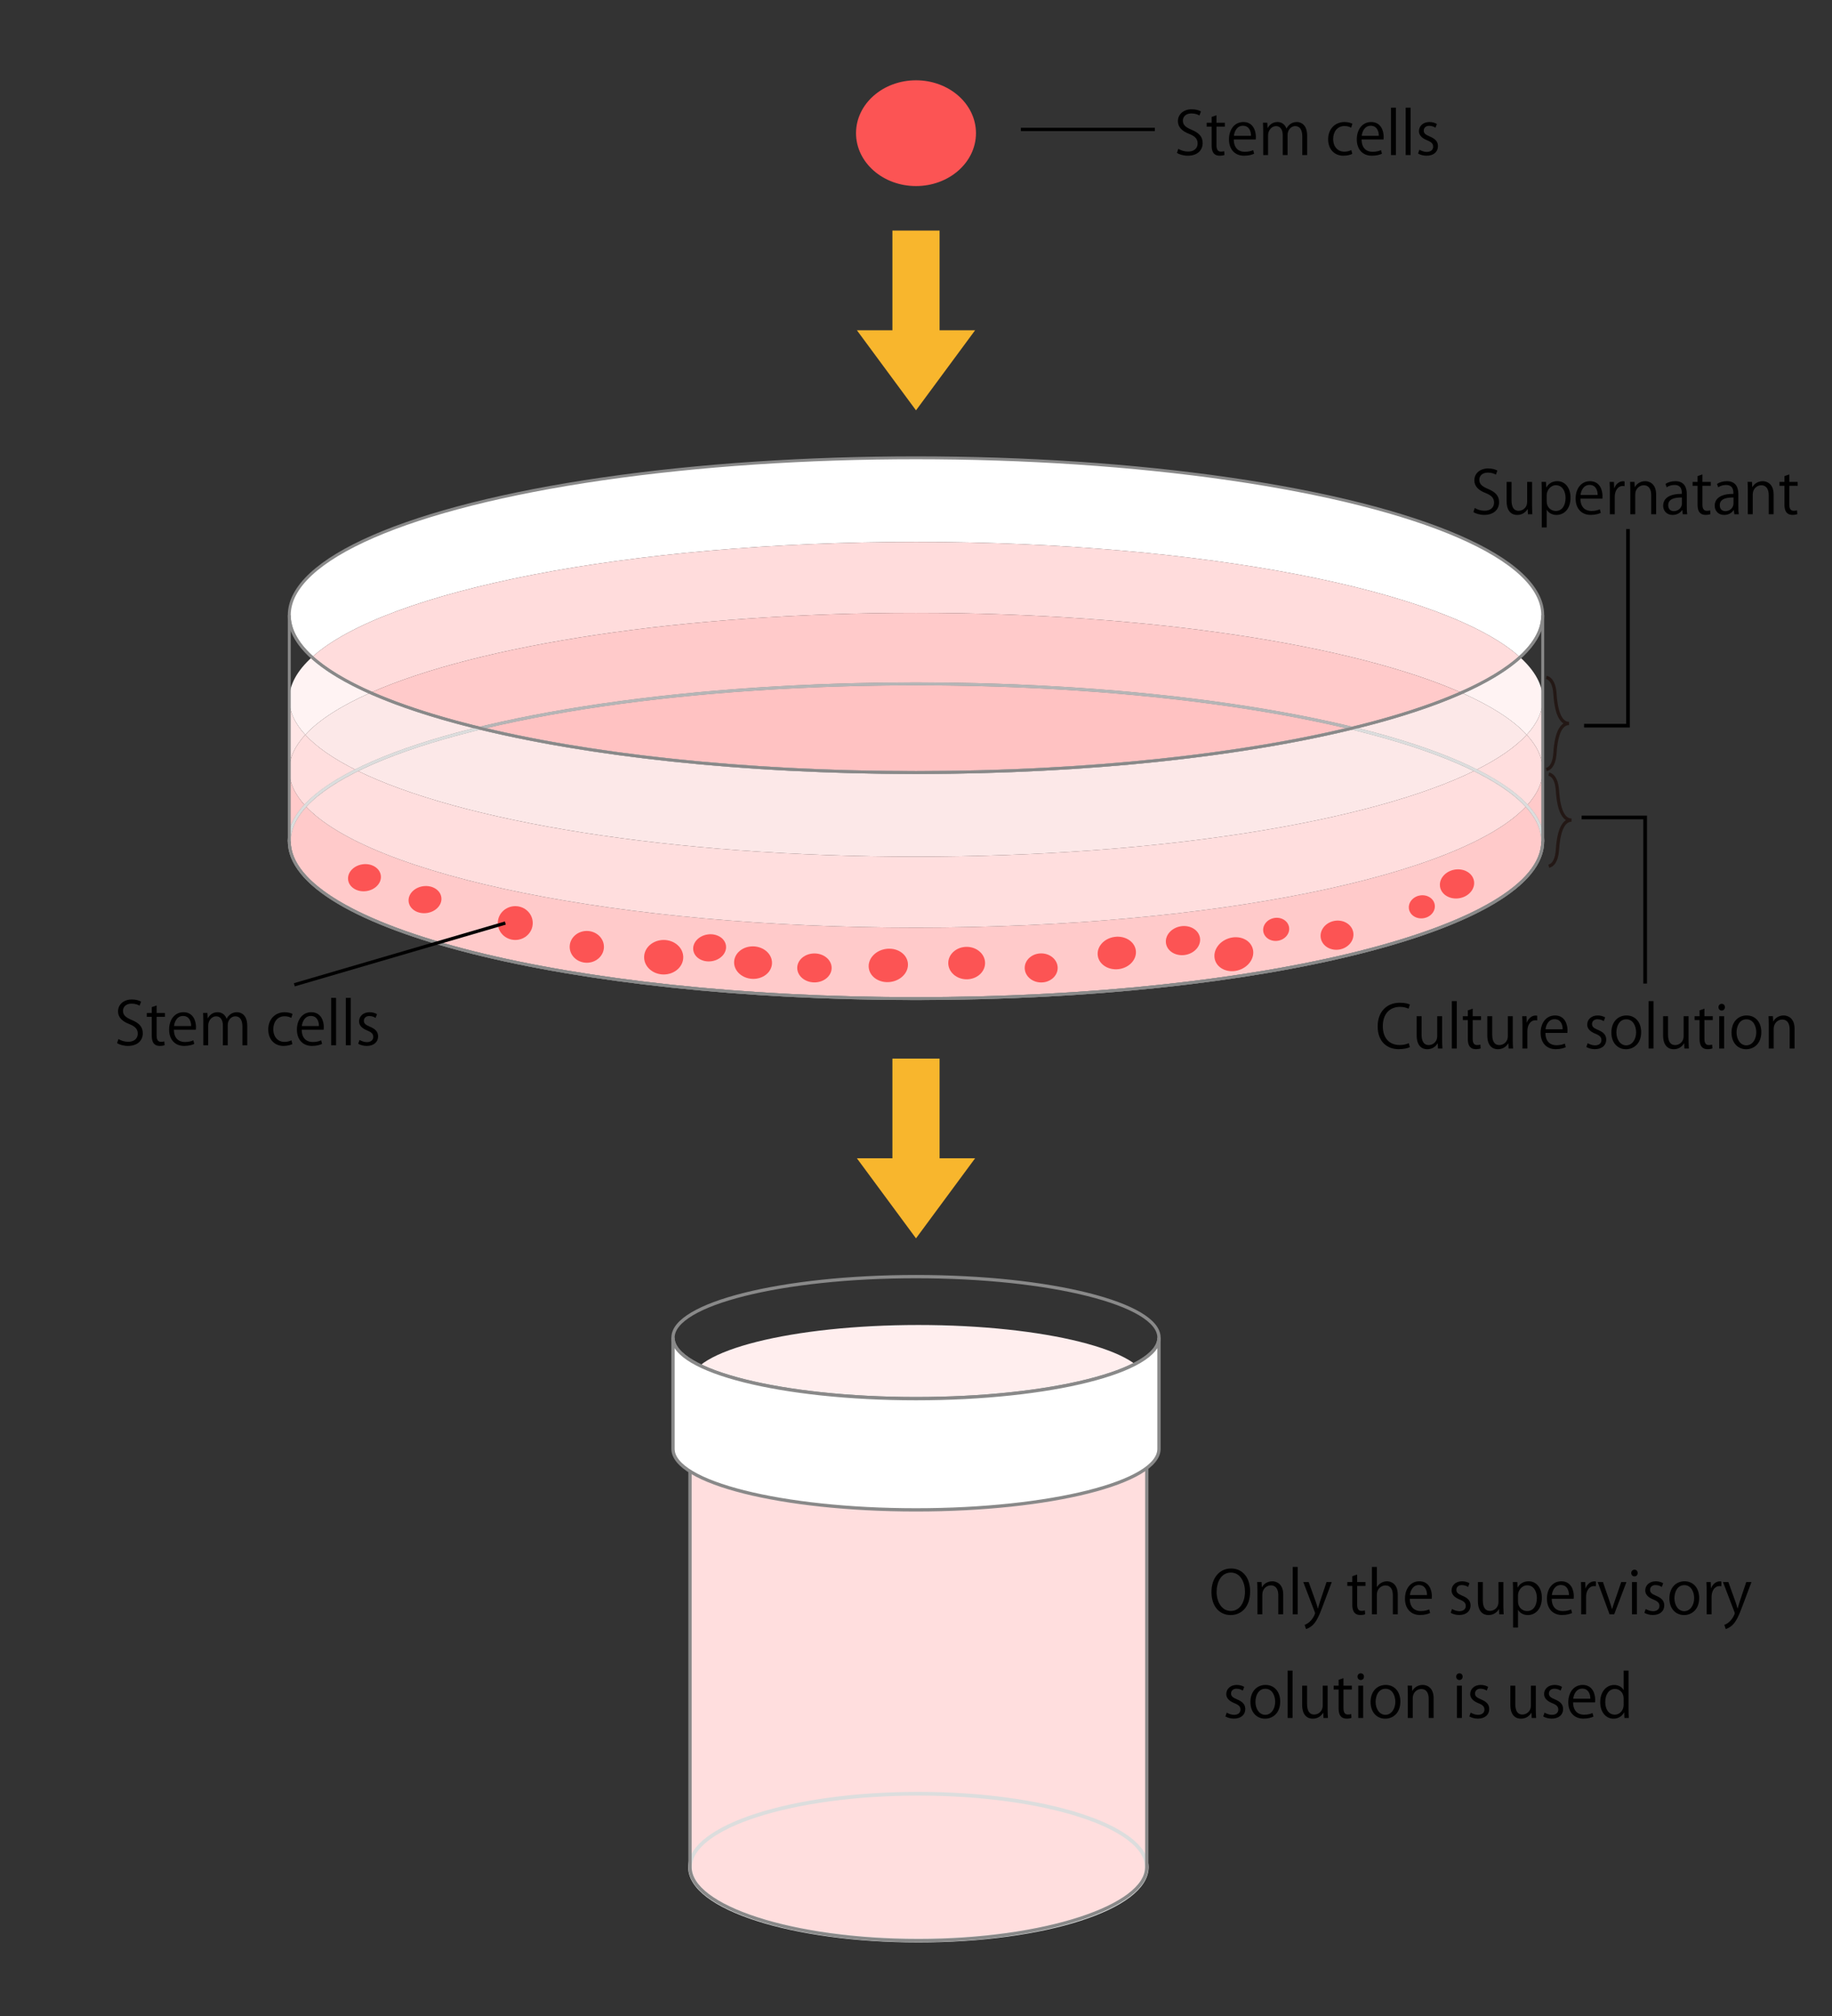 <?xml version="1.0" encoding="utf-8"?>
<!-- Generator: Adobe Illustrator 27.3.1, SVG Export Plug-In . SVG Version: 6.00 Build 0)  -->
<svg version="1.1" id="レイヤー_1" xmlns="http://www.w3.org/2000/svg" xmlns:xlink="http://www.w3.org/1999/xlink" x="0px"
	 y="0px" width="500px" height="550px" viewBox="0 0 500 550" style="enable-background:new 0 0 500 550;" xml:space="preserve">
<rect x="0" y="0" width="500" height="550" fill="#333333" stroke="none"/>
<style type="text/css">
	.st0{fill:#FFEEEE;}
	.st1{fill:#FFDEDE;}
	.st2{fill:none;stroke:#DCDDDD;stroke-width:1.016;stroke-miterlimit:10;}
	.st3{fill:none;stroke:#898989;stroke-width:0.898;stroke-miterlimit:10;}
	.st4{fill:#FFFFFF;stroke:#898989;stroke-width:0.898;stroke-miterlimit:10;}
	.st5{fill:#FFCACA;}
	.st6{fill:#FFF3F3;}
	.st7{fill:#FCE8E8;}
	.st8{fill:#FFE6E6;}
	.st9{fill:#FFFFFF;}
	.st10{fill:#FFDCDC;}
	.st11{fill:#FFC2C2;}
	.st12{fill:#FC5454;}
	.st13{fill:none;stroke:#898989;stroke-width:0.791;stroke-miterlimit:10;}
	.st14{fill:none;stroke:#B5B5B6;stroke-width:0.791;stroke-miterlimit:10;}
	.st15{fill:none;stroke:#DCDDDD;stroke-width:0.791;stroke-miterlimit:10;}
	.st16{fill:none;stroke:#231815;stroke-width:0.898;stroke-miterlimit:10;}
	.st17{fill:none;stroke:#000000;stroke-width:0.898;stroke-miterlimit:10;}
	.st18{fill:#F39DA8;}
	.st19{fill:#F1EAE4;}
	.st20{fill:#EDD9B8;}
	.st21{fill:none;stroke:#B5B5B6;stroke-width:3.732;stroke-miterlimit:10;}
	.st22{fill:none;}
	.st23{fill:#ACB5BC;}
	.st24{clip-path:url(#SVGID_00000067940428593678710230000014192524348665398947_);}
	.st25{fill:#E2D8D6;}
	.st26{fill:#F0857D;}
	.st27{fill:#F8B62D;}
	.st28{fill:#FFFFFF;stroke:#231815;stroke-miterlimit:10;}
	.st29{fill:none;stroke:#000000;stroke-miterlimit:10;}
	.st30{clip-path:url(#SVGID_00000097487899066581246980000010441830385226018474_);}
	.st31{clip-path:url(#SVGID_00000110459130413882557640000013064765443270583440_);}
</style>
<g>
	<ellipse class="st0" cx="250.652" cy="377.128" rx="62.335" ry="15.646"/>
	<ellipse class="st1" cx="250.652" cy="509.394" rx="62.335" ry="15.646"/>
	<path class="st1" d="M188.317,509.394c0,8.641,27.908,15.646,62.335,15.646c34.427,0,62.335-7.005,62.335-15.646"/>
	<path class="st1" d="M312.987,509.394c0,8.641-27.908,15.646-62.335,15.646s-62.335-7.005-62.335-15.646V377.128
		c0,8.641,27.908,15.646,62.335,15.646s62.335-7.005,62.335-15.646V509.394z"/>
	<path class="st1" d="M188.317,509.394c0,11.065,27.908,20.034,62.335,20.034c34.427,0,62.335-8.97,62.335-20.034"/>
	<g>
		<ellipse class="st2" cx="250.652" cy="509.394" rx="62.335" ry="20.034"/>
		<path class="st3" d="M312.987,509.394c0,10.709-27.908,20.033-62.335,20.033s-62.335-9.174-62.335-20.033V377.128
			c0,8.641,27.908,15.646,62.335,15.646s62.335-7.005,62.335-15.646V509.394z"/>
	</g>
	<g>
		<ellipse class="st3" cx="250" cy="364.928" rx="66.319" ry="16.646"/>
		<path class="st4" d="M316.319,395.271c0,9.193-29.692,16.646-66.319,16.646s-66.319-7.453-66.319-16.646v-30.343
			c0,9.193,29.692,16.646,66.319,16.646s66.319-7.453,66.319-16.646V395.271z"/>
	</g>
</g>
<g>
	<g>
		<path class="st5" d="M421.051,229.502v-19.363c0,3.329-1.51,6.57-4.367,9.681C419.54,222.932,421.051,226.173,421.051,229.502z"/>
		<path class="st5" d="M78.949,210.139v19.363c0-3.329,1.51-6.57,4.368-9.681C80.46,216.709,78.949,213.468,78.949,210.139z"/>
		<path class="st5" d="M250,253.072c-81.205,0-149.192-14.203-166.683-33.252c-2.857,3.111-4.368,6.352-4.368,9.681
			c0,23.711,76.582,42.933,171.051,42.933s171.051-19.222,171.051-42.933c0-3.329-1.51-6.57-4.367-9.681
			C399.192,238.869,331.205,253.072,250,253.072z"/>
		<path class="st6" d="M101.13,188.985c-6.823-3.018-12.228-6.264-15.995-9.681c-4.026,3.652-6.186,7.499-6.186,11.473
			c0,3.329,1.51,6.57,4.368,9.681C87.061,196.381,93.125,192.526,101.13,188.985z"/>
		<path class="st6" d="M414.864,179.304c-3.767,3.417-9.172,6.663-15.995,9.681c8.005,3.542,14.07,7.396,17.814,11.473
			c2.857-3.111,4.367-6.352,4.367-9.681C421.051,186.803,418.89,182.956,414.864,179.304z"/>
		<path class="st7" d="M402.699,210.139c6.126-3.038,10.862-6.282,13.984-9.681c-3.744-4.077-9.808-7.931-17.814-11.473
			c-8.091,3.579-18.172,6.838-29.866,9.681C382.62,201.978,394.052,205.851,402.699,210.139z"/>
		<path class="st7" d="M101.13,188.985c-8.005,3.542-14.07,7.396-17.814,11.473c3.121,3.4,7.858,6.644,13.984,9.681
			c8.648-4.288,20.079-8.161,33.696-11.473C119.303,195.823,109.222,192.564,101.13,188.985z"/>
		<path class="st7" d="M250,210.764c-46.255,0-88.215-4.61-119.004-12.098c-13.617,3.311-25.048,7.185-33.696,11.473
			c28.201,13.983,85.987,23.57,152.699,23.57s124.498-9.587,152.699-23.57c-8.648-4.288-20.079-8.161-33.696-11.473
			C338.215,206.154,296.255,210.764,250,210.764z"/>
		<path class="st8" d="M78.949,190.776v19.363c0-3.329,1.51-6.57,4.368-9.681C80.46,197.346,78.949,194.106,78.949,190.776z"/>
		<path class="st8" d="M421.051,210.139v-19.363c0,3.329-1.51,6.57-4.367,9.681C419.54,203.569,421.051,206.81,421.051,210.139z"/>
		<path class="st1" d="M402.699,210.139c6.126,3.038,10.862,6.282,13.984,9.681c2.857-3.111,4.367-6.352,4.367-9.681
			s-1.51-6.57-4.367-9.681C413.562,203.857,408.826,207.102,402.699,210.139z"/>
		<path class="st1" d="M97.301,210.139c-6.126-3.038-10.862-6.282-13.984-9.681c-2.857,3.111-4.368,6.352-4.368,9.681
			s1.51,6.57,4.368,9.681C86.438,216.421,91.174,213.177,97.301,210.139z"/>
		<path class="st1" d="M97.301,210.139c-6.126,3.038-10.862,6.282-13.984,9.681c17.491,19.049,85.479,33.252,166.683,33.252
			s149.192-14.203,166.683-33.252c-3.121-3.4-7.858-6.644-13.984-9.681c-28.201,13.983-85.987,23.57-152.699,23.57
			S125.502,224.123,97.301,210.139z"/>
		<path class="st9" d="M414.864,179.304c4.026-3.652,6.186-7.499,6.186-11.473c0-23.711-76.582-42.933-171.051-42.933
			S78.949,144.119,78.949,167.831c0,3.974,2.161,7.821,6.186,11.473c19.995-18.14,86.228-31.46,164.864-31.46
			S394.869,161.163,414.864,179.304z"/>
		<path class="st10" d="M250,167.206c63.823,0,119.475,8.775,148.87,21.779c6.823-3.018,12.228-6.264,15.995-9.681
			c-19.995-18.14-86.228-31.46-164.864-31.46s-144.869,13.32-164.864,31.46c3.767,3.417,9.172,6.663,15.995,9.681
			C130.525,175.981,186.177,167.206,250,167.206z"/>
		<path class="st5" d="M101.13,188.985c8.091,3.579,18.172,6.838,29.866,9.681c30.789-7.487,72.748-12.098,119.004-12.098
			s88.215,4.61,119.004,12.098c11.694-2.844,21.775-6.102,29.866-9.681c-29.395-13.004-85.046-21.779-148.87-21.779
			S130.525,175.981,101.13,188.985z"/>
		<path class="st11" d="M369.004,198.666c-30.789-7.487-72.748-12.098-119.004-12.098s-88.215,4.61-119.004,12.098
			c30.789,7.487,72.748,12.098,119.004,12.098S338.215,206.154,369.004,198.666z"/>
	</g>
	<g>
		<ellipse class="st12" cx="140.632" cy="251.825" rx="4.769" ry="4.613"/>
		<ellipse class="st12" cx="181.137" cy="261.146" rx="5.341" ry="4.708"/>
		<ellipse class="st12" cx="160.153" cy="258.316" rx="4.674" ry="4.338"/>
		<ellipse class="st12" cx="222.279" cy="264.066" rx="4.696" ry="3.949"/>
		
			<ellipse transform="matrix(0.99 -0.138 0.138 0.99 -33.88 29.257)" class="st12" cx="193.796" cy="258.661" rx="4.505" ry="3.692"/>
		
			<ellipse transform="matrix(0.99 -0.138 0.138 0.99 -32.808 18.393)" class="st12" cx="116.082" cy="245.512" rx="4.505" ry="3.692"/>
		
			<ellipse transform="matrix(0.99 -0.138 0.138 0.99 -32.141 16.052)" class="st12" cx="99.555" cy="239.534" rx="4.505" ry="3.692"/>
		
			<ellipse transform="matrix(0.044 -0.999 0.999 0.044 -65.999 456.483)" class="st12" cx="205.629" cy="262.743" rx="4.433" ry="5.174"/>
		<ellipse class="st12" cx="284.169" cy="264.066" rx="4.498" ry="3.964"/>
		
			<ellipse transform="matrix(0.99 -0.138 0.138 0.99 -33.005 44.631)" class="st12" cx="304.969" cy="260.049" rx="5.244" ry="4.433"/>
		<ellipse class="st12" cx="263.829" cy="262.743" rx="5.023" ry="4.427"/>
		
			<ellipse transform="matrix(0.99 -0.138 0.138 0.99 -34.073 36.044)" class="st12" cx="242.587" cy="263.45" rx="5.379" ry="4.547"/>
		
			<ellipse transform="matrix(0.985 -0.175 0.175 0.985 -39.932 60.507)" class="st12" cx="322.763" cy="256.439" rx="4.696" ry="3.949"/>
		
			<ellipse transform="matrix(0.985 -0.175 0.175 0.985 -36.066 73.364)" class="st12" cx="397.519" cy="240.966" rx="4.696" ry="3.949"/>
		
			<ellipse transform="matrix(0.985 -0.175 0.175 0.985 -39.022 67.845)" class="st12" cx="364.784" cy="254.951" rx="4.498" ry="3.964"/>
		
			<ellipse transform="matrix(0.985 -0.175 0.175 0.985 -39 64.913)" class="st12" cx="348.186" cy="253.365" rx="3.564" ry="3.141"/>
		
			<ellipse transform="matrix(0.985 -0.175 0.175 0.985 -37.308 71.779)" class="st12" cx="387.922" cy="247.212" rx="3.564" ry="3.141"/>
		
			<ellipse transform="matrix(0.951 -0.309 0.309 0.951 -63.971 117.039)" class="st12" cx="336.847" cy="260.116" rx="5.379" ry="4.547"/>
	</g>
	<g>
		<ellipse class="st13" cx="250" cy="167.831" rx="171.051" ry="42.933"/>
		<ellipse class="st13" cx="250" cy="229.502" rx="171.051" ry="42.933"/>
		<g>
			<path class="st13" d="M78.949,229.502c0,23.711,76.582,42.933,171.051,42.933s171.051-19.222,171.051-42.933"/>
			<path class="st14" d="M369.004,198.666c-30.789-7.487-72.748-12.098-119.004-12.098s-88.215,4.61-119.004,12.098
				c30.789,7.487,72.748,12.098,119.004,12.098S338.215,206.154,369.004,198.666z"/>
			<path class="st15" d="M78.949,229.502c0-12.101,19.955-23.031,52.047-30.836"/>
			<path class="st15" d="M369.004,198.666c32.092,7.804,52.047,18.734,52.047,30.836"/>
		</g>
		<path class="st13" d="M421.051,229.502c0,23.711-76.582,42.933-171.051,42.933S78.949,253.213,78.949,229.502v-61.671
			c0,23.711,76.582,42.933,171.051,42.933s171.051-19.222,171.051-42.933V229.502z"/>
	</g>
</g>
<path class="st16" d="M422.024,209.939c1.515-0.366,2.217-2.207,2.365-4.488c0.395-6.089,2.004-8.079,3.843-8.079
	c-1.848-0.01-3.449-1.989-3.843-8.079c-0.148-2.281-0.85-4.122-2.365-4.488"/>
<path class="st16" d="M422.699,236.316c1.515-0.366,2.217-2.207,2.365-4.488c0.395-6.089,2.004-8.079,3.843-8.079
	c-1.848-0.01-3.449-1.989-3.843-8.079c-0.148-2.281-0.85-4.122-2.365-4.488"/>
<g>
	<path d="M408.266,129.498c-0.355-0.226-1.131-0.565-2.165-0.565c-1.713,0-2.359,1.05-2.359,1.939c0,1.212,0.743,1.826,2.392,2.521
		c1.988,0.84,3.006,1.858,3.006,3.62c0,1.955-1.422,3.458-4.072,3.458c-1.115,0-2.327-0.339-2.94-0.775l0.371-1.115
		c0.663,0.437,1.648,0.759,2.65,0.759c1.648,0,2.617-0.889,2.617-2.213c0-1.212-0.662-1.956-2.262-2.602
		c-1.858-0.695-3.119-1.778-3.119-3.475c0-1.875,1.52-3.248,3.766-3.248c1.163,0,2.052,0.291,2.521,0.582L408.266,129.498z"/>
	<path d="M418.138,137.949c0,0.905,0.049,1.665,0.081,2.343h-1.212l-0.064-1.39h-0.049c-0.403,0.695-1.309,1.583-2.812,1.583
		c-1.325,0-2.893-0.759-2.893-3.797v-5.203h1.342v4.961c0,1.713,0.501,2.909,1.971,2.909c1.051,0,2.295-0.84,2.295-2.392v-5.478
		h1.341V137.949z"/>
	<path d="M422.047,132.973c0.613-1.083,1.632-1.697,3.005-1.697c2.085,0,3.588,1.793,3.588,4.492c0,3.232-1.891,4.718-3.83,4.718
		c-1.163,0-2.133-0.533-2.65-1.406h-0.032v4.815h-1.341v-9.583c0-1.147-0.032-2.036-0.064-2.844h1.212l0.08,1.503H422.047z
		 M422.127,136.786c0,1.713,1.276,2.618,2.473,2.618c1.729,0,2.683-1.487,2.683-3.587c0-1.826-0.921-3.442-2.634-3.442
		c-1.503,0-2.521,1.455-2.521,2.731V136.786z"/>
	<path d="M436.895,139.921c-0.501,0.242-1.422,0.549-2.764,0.549c-2.569,0-4.104-1.81-4.104-4.444c0-2.763,1.551-4.75,3.926-4.75
		c2.715,0,3.41,2.488,3.41,4.023c0,0.307-0.017,0.533-0.032,0.743h-5.995c0.016,2.44,1.405,3.361,2.989,3.361
		c1.099,0,1.762-0.226,2.311-0.453L436.895,139.921z M436.038,135.041c0.017-1.196-0.484-2.747-2.214-2.747
		c-1.616,0-2.327,1.535-2.456,2.747H436.038z"/>
	<path d="M443.389,132.617c-0.146-0.016-0.291-0.032-0.484-0.032c-1.455,0-2.198,1.438-2.198,2.925v4.783h-1.341v-6.173
		c0-0.937-0.017-1.793-0.064-2.634h1.18l0.064,1.697h0.048c0.389-1.099,1.31-1.891,2.392-1.891c0.146,0,0.259,0.032,0.404,0.048
		V132.617z"/>
	<path d="M452,140.292h-1.341v-5.203c0-1.438-0.518-2.699-2.053-2.699c-1.146,0-2.311,0.97-2.311,2.505v5.397h-1.341v-6.544
		c0-0.905-0.032-1.567-0.064-2.278h1.195l0.081,1.438h0.032c0.437-0.856,1.454-1.632,2.828-1.632c1.099,0,2.973,0.663,2.973,3.652
		V140.292z"/>
	<path d="M460.369,138.192c0,0.727,0.017,1.486,0.129,2.101h-1.228l-0.129-1.131h-0.049c-0.452,0.695-1.357,1.325-2.602,1.325
		c-1.681,0-2.569-1.228-2.569-2.504c0-2.117,1.842-3.264,5.106-3.248c0-0.744,0-2.424-2.004-2.424c-0.76,0-1.552,0.21-2.149,0.63
		l-0.323-0.921c0.711-0.469,1.697-0.743,2.683-0.743c2.488,0,3.135,1.761,3.135,3.506V138.192z M459.044,135.719
		c-1.664,0-3.749,0.243-3.749,2.101c0,1.131,0.711,1.632,1.52,1.632c1.309,0,2.229-1.002,2.229-2.068V135.719z"/>
	<path d="M463.309,129.886l1.325-0.453v2.052h2.278v1.05h-2.278v5.09c0,1.115,0.339,1.729,1.195,1.729
		c0.404,0,0.679-0.049,0.905-0.129l0.081,1.034c-0.291,0.129-0.744,0.21-1.31,0.21c-2.133,0-2.197-1.939-2.197-2.876v-5.058h-1.357
		v-1.05h1.357V129.886z"/>
	<path d="M474.44,138.192c0,0.727,0.017,1.486,0.129,2.101h-1.228l-0.129-1.131h-0.049c-0.452,0.695-1.357,1.325-2.602,1.325
		c-1.681,0-2.569-1.228-2.569-2.504c0-2.117,1.842-3.264,5.106-3.248c0-0.744,0-2.424-2.004-2.424c-0.76,0-1.552,0.21-2.149,0.63
		l-0.323-0.921c0.711-0.469,1.697-0.743,2.683-0.743c2.488,0,3.135,1.761,3.135,3.506V138.192z M473.115,135.719
		c-1.664,0-3.749,0.243-3.749,2.101c0,1.131,0.711,1.632,1.52,1.632c1.309,0,2.229-1.002,2.229-2.068V135.719z"/>
	<path d="M484.069,140.292h-1.341v-5.203c0-1.438-0.518-2.699-2.053-2.699c-1.146,0-2.311,0.97-2.311,2.505v5.397h-1.341v-6.544
		c0-0.905-0.032-1.567-0.064-2.278h1.195l0.081,1.438h0.032c0.437-0.856,1.454-1.632,2.828-1.632c1.099,0,2.973,0.663,2.973,3.652
		V140.292z"/>
	<path d="M487.025,129.886l1.325-0.453v2.052h2.278v1.05h-2.278v5.09c0,1.115,0.339,1.729,1.195,1.729
		c0.404,0,0.679-0.049,0.905-0.129l0.081,1.034c-0.291,0.129-0.744,0.21-1.31,0.21c-2.133,0-2.197-1.939-2.197-2.876v-5.058h-1.357
		v-1.05h1.357V129.886z"/>
</g>
<g>
	<path d="M384.791,285.679c-0.564,0.274-1.664,0.549-3.07,0.549c-3.166,0-5.721-2.052-5.721-6.221c0-3.975,2.473-6.447,6.076-6.447
		c1.471,0,2.328,0.307,2.715,0.5l-0.355,1.131c-0.564-0.275-1.357-0.501-2.326-0.501c-2.795,0-4.703,1.875-4.703,5.268
		c0,3.231,1.746,5.138,4.621,5.138c0.938,0,1.859-0.21,2.473-0.5L384.791,285.679z"/>
	<path d="M393.596,283.707c0,0.905,0.049,1.665,0.082,2.343h-1.213l-0.064-1.39h-0.049c-0.402,0.695-1.309,1.583-2.811,1.583
		c-1.326,0-2.893-0.759-2.893-3.797v-5.203h1.342v4.961c0,1.713,0.5,2.909,1.971,2.909c1.051,0,2.295-0.84,2.295-2.392v-5.478h1.34
		V283.707z"/>
	<path d="M397.586,286.05h-1.342v-12.927h1.342V286.05z"/>
	<path d="M400.607,275.644l1.324-0.453v2.052h2.279v1.05h-2.279v5.09c0,1.115,0.34,1.729,1.195,1.729
		c0.404,0,0.68-0.049,0.906-0.129l0.08,1.034c-0.291,0.129-0.744,0.21-1.309,0.21c-2.133,0-2.197-1.939-2.197-2.876v-5.058h-1.357
		v-1.05h1.357V275.644z"/>
	<path d="M412.869,283.707c0,0.905,0.049,1.665,0.082,2.343h-1.213l-0.064-1.39h-0.049c-0.402,0.695-1.309,1.583-2.811,1.583
		c-1.326,0-2.893-0.759-2.893-3.797v-5.203h1.342v4.961c0,1.713,0.5,2.909,1.971,2.909c1.051,0,2.295-0.84,2.295-2.392v-5.478h1.34
		V283.707z"/>
	<path d="M419.541,278.375c-0.145-0.016-0.291-0.032-0.484-0.032c-1.455,0-2.197,1.438-2.197,2.925v4.783h-1.342v-6.173
		c0-0.937-0.016-1.793-0.064-2.634h1.18l0.064,1.697h0.049c0.389-1.099,1.309-1.891,2.391-1.891c0.146,0,0.26,0.032,0.404,0.048
		V278.375z"/>
	<path d="M427.346,285.679c-0.502,0.242-1.422,0.549-2.764,0.549c-2.57,0-4.104-1.81-4.104-4.444c0-2.763,1.551-4.75,3.926-4.75
		c2.715,0,3.41,2.488,3.41,4.023c0,0.307-0.018,0.533-0.033,0.743h-5.994c0.016,2.44,1.404,3.361,2.988,3.361
		c1.1,0,1.762-0.226,2.311-0.453L427.346,285.679z M426.488,280.799c0.018-1.196-0.484-2.747-2.213-2.747
		c-1.617,0-2.328,1.535-2.457,2.747H426.488z"/>
	<path d="M437.701,278.585c-0.324-0.21-0.922-0.517-1.713-0.517c-0.969,0-1.486,0.598-1.486,1.309c0,0.76,0.5,1.115,1.631,1.6
		c1.422,0.582,2.246,1.325,2.246,2.65c0,1.567-1.195,2.602-3.117,2.602c-0.873,0-1.713-0.242-2.311-0.598l0.371-1.034
		c0.469,0.274,1.229,0.598,1.986,0.598c1.18,0,1.762-0.63,1.762-1.422c0-0.824-0.469-1.277-1.631-1.745
		c-1.488-0.598-2.246-1.422-2.246-2.489c0-1.374,1.098-2.504,2.875-2.504c0.842,0,1.553,0.242,2.02,0.533L437.701,278.585z"/>
	<path d="M447.912,281.574c0,3.28-2.164,4.67-4.119,4.67c-2.264,0-4.008-1.697-4.008-4.541c0-3.006,1.873-4.67,4.119-4.67
		C446.312,277.034,447.912,278.875,447.912,281.574z M443.857,278.084c-1.908,0-2.699,1.875-2.699,3.571
		c0,1.956,1.082,3.539,2.666,3.539c1.6,0,2.715-1.583,2.715-3.571C446.539,280.055,445.779,278.084,443.857,278.084z"/>
	<path d="M451.287,286.05h-1.34v-12.927h1.34V286.05z"/>
	<path d="M460.854,283.707c0,0.905,0.049,1.665,0.08,2.343h-1.211l-0.064-1.39h-0.049c-0.404,0.695-1.309,1.583-2.812,1.583
		c-1.324,0-2.893-0.759-2.893-3.797v-5.203h1.342v4.961c0,1.713,0.502,2.909,1.971,2.909c1.051,0,2.295-0.84,2.295-2.392v-5.478
		h1.342V283.707z"/>
	<path d="M463.857,275.644l1.324-0.453v2.052h2.279v1.05h-2.279v5.09c0,1.115,0.34,1.729,1.195,1.729
		c0.404,0,0.68-0.049,0.906-0.129l0.08,1.034c-0.291,0.129-0.744,0.21-1.309,0.21c-2.133,0-2.197-1.939-2.197-2.876v-5.058H462.5
		v-1.05h1.357V275.644z"/>
	<path d="M469.883,275.692c-0.518,0-0.873-0.404-0.873-0.921c0-0.501,0.371-0.905,0.889-0.905c0.533,0,0.873,0.404,0.873,0.905
		C470.771,275.337,470.4,275.692,469.883,275.692z M470.561,286.05h-1.34v-8.807h1.34V286.05z"/>
	<path d="M480.709,281.574c0,3.28-2.166,4.67-4.121,4.67c-2.262,0-4.008-1.697-4.008-4.541c0-3.006,1.875-4.67,4.121-4.67
		C479.109,277.034,480.709,278.875,480.709,281.574z M476.652,278.084c-1.906,0-2.699,1.875-2.699,3.571
		c0,1.956,1.084,3.539,2.668,3.539c1.6,0,2.715-1.583,2.715-3.571C479.336,280.055,478.576,278.084,476.652,278.084z"/>
	<path d="M489.787,286.05h-1.34v-5.203c0-1.438-0.518-2.699-2.053-2.699c-1.146,0-2.311,0.97-2.311,2.505v5.397h-1.342v-6.544
		c0-0.905-0.031-1.567-0.064-2.278h1.195l0.082,1.438h0.031c0.438-0.856,1.455-1.632,2.828-1.632c1.1,0,2.973,0.663,2.973,3.652
		V286.05z"/>
</g>
<g>
	<path d="M38.095,274.375c-0.355-0.226-1.131-0.565-2.165-0.565c-1.713,0-2.359,1.05-2.359,1.939c0,1.212,0.743,1.826,2.392,2.521
		c1.988,0.84,3.006,1.858,3.006,3.62c0,1.955-1.422,3.458-4.072,3.458c-1.115,0-2.327-0.339-2.94-0.775l0.371-1.115
		c0.663,0.437,1.648,0.759,2.65,0.759c1.648,0,2.617-0.889,2.617-2.213c0-1.212-0.662-1.956-2.262-2.602
		c-1.858-0.695-3.119-1.778-3.119-3.475c0-1.874,1.52-3.248,3.766-3.248c1.163,0,2.052,0.291,2.521,0.582L38.095,274.375z"/>
	<path d="M41.423,274.763l1.325-0.453v2.052h2.278v1.05h-2.278v5.09c0,1.115,0.339,1.729,1.195,1.729
		c0.404,0,0.679-0.049,0.905-0.129l0.081,1.034c-0.291,0.129-0.744,0.21-1.31,0.21c-2.133,0-2.197-1.939-2.197-2.876v-5.058h-1.357
		v-1.05h1.357V274.763z"/>
	<path d="M53.023,284.797c-0.501,0.242-1.422,0.549-2.764,0.549c-2.569,0-4.104-1.81-4.104-4.444c0-2.763,1.551-4.75,3.926-4.75
		c2.715,0,3.41,2.488,3.41,4.023c0,0.307-0.017,0.533-0.032,0.743h-5.995c0.016,2.44,1.405,3.361,2.989,3.361
		c1.099,0,1.762-0.226,2.311-0.453L53.023,284.797z M52.167,279.917c0.016-1.196-0.484-2.747-2.214-2.747
		c-1.616,0-2.327,1.535-2.456,2.747H52.167z"/>
	<path d="M67.484,285.169h-1.325v-5.09c0-1.712-0.614-2.812-1.939-2.812c-1.082,0-2.068,1.018-2.068,2.359v5.542h-1.325v-5.43
		c0-1.406-0.598-2.472-1.842-2.472c-1.147,0-2.165,1.131-2.165,2.505v5.397h-1.325v-6.544c0-0.905-0.032-1.551-0.064-2.278h1.18
		l0.08,1.422h0.049c0.484-0.856,1.293-1.616,2.683-1.616c1.147,0,2.036,0.711,2.407,1.761h0.032c0.582-1.05,1.471-1.761,2.828-1.761
		c1.083,0,2.796,0.695,2.796,3.716V285.169z"/>
	<path d="M79.794,284.846c-0.388,0.194-1.261,0.501-2.392,0.501c-2.521,0-4.185-1.793-4.185-4.492c0-2.715,1.793-4.702,4.508-4.702
		c0.985,0,1.777,0.291,2.117,0.468l-0.34,1.083c-0.371-0.21-0.953-0.453-1.81-0.453c-2.036,0-3.103,1.632-3.103,3.522
		c0,2.133,1.276,3.475,3.054,3.475c0.873,0,1.471-0.243,1.907-0.437L79.794,284.846z"/>
	<path d="M87.904,284.797c-0.501,0.242-1.422,0.549-2.764,0.549c-2.569,0-4.104-1.81-4.104-4.444c0-2.763,1.551-4.75,3.926-4.75
		c2.715,0,3.41,2.488,3.41,4.023c0,0.307-0.017,0.533-0.032,0.743h-5.995c0.016,2.44,1.405,3.361,2.989,3.361
		c1.099,0,1.762-0.226,2.311-0.453L87.904,284.797z M87.048,279.917c0.016-1.196-0.484-2.747-2.214-2.747
		c-1.616,0-2.327,1.535-2.456,2.747H87.048z"/>
	<path d="M91.716,285.169h-1.341v-12.927h1.341V285.169z"/>
	<path d="M95.723,285.169h-1.341v-12.927h1.341V285.169z"/>
	<path d="M102.509,277.704c-0.323-0.21-0.921-0.517-1.713-0.517c-0.969,0-1.486,0.598-1.486,1.309c0,0.76,0.501,1.115,1.632,1.6
		c1.422,0.582,2.246,1.325,2.246,2.65c0,1.567-1.195,2.602-3.118,2.602c-0.873,0-1.713-0.242-2.311-0.598l0.371-1.034
		c0.469,0.274,1.229,0.598,1.987,0.598c1.18,0,1.762-0.63,1.762-1.422c0-0.824-0.469-1.277-1.632-1.745
		c-1.487-0.598-2.246-1.422-2.246-2.489c0-1.374,1.099-2.504,2.876-2.504c0.841,0,1.552,0.242,2.02,0.533L102.509,277.704z"/>
</g>
<line class="st17" x1="137.916" y1="251.825" x2="80.333" y2="268.667"/>
<g>
	<path d="M327.361,31.511c-0.355-0.226-1.131-0.565-2.165-0.565c-1.713,0-2.359,1.05-2.359,1.939c0,1.212,0.743,1.826,2.392,2.521
		c1.987,0.84,3.006,1.858,3.006,3.62c0,1.955-1.422,3.458-4.072,3.458c-1.115,0-2.327-0.339-2.94-0.775l0.371-1.115
		c0.663,0.437,1.648,0.759,2.65,0.759c1.648,0,2.617-0.889,2.617-2.213c0-1.212-0.662-1.956-2.262-2.602
		c-1.858-0.695-3.119-1.778-3.119-3.475c0-1.874,1.52-3.248,3.766-3.248c1.163,0,2.052,0.291,2.521,0.582L327.361,31.511z"/>
	<path d="M330.689,31.899l1.325-0.453v2.052h2.278v1.05h-2.278v5.09c0,1.115,0.339,1.729,1.195,1.729
		c0.404,0,0.679-0.049,0.905-0.129l0.081,1.034c-0.291,0.129-0.744,0.21-1.31,0.21c-2.133,0-2.197-1.939-2.197-2.876v-5.058h-1.357
		v-1.05h1.357V31.899z"/>
	<path d="M342.29,41.934c-0.501,0.242-1.422,0.549-2.764,0.549c-2.569,0-4.104-1.81-4.104-4.444c0-2.763,1.551-4.75,3.926-4.75
		c2.715,0,3.41,2.488,3.41,4.023c0,0.307-0.017,0.533-0.032,0.743h-5.995c0.016,2.44,1.405,3.361,2.989,3.361
		c1.099,0,1.762-0.226,2.311-0.453L342.29,41.934z M341.434,37.054c0.017-1.196-0.484-2.747-2.214-2.747
		c-1.616,0-2.327,1.535-2.456,2.747H341.434z"/>
	<path d="M356.751,42.305h-1.325v-5.09c0-1.712-0.614-2.812-1.939-2.812c-1.082,0-2.068,1.018-2.068,2.359v5.542h-1.325v-5.43
		c0-1.406-0.598-2.472-1.842-2.472c-1.147,0-2.165,1.131-2.165,2.505v5.397h-1.325v-6.544c0-0.905-0.032-1.551-0.064-2.278h1.18
		l0.08,1.422h0.049c0.484-0.856,1.293-1.616,2.683-1.616c1.147,0,2.036,0.711,2.407,1.761h0.032c0.582-1.05,1.471-1.761,2.828-1.761
		c1.083,0,2.796,0.695,2.796,3.716V42.305z"/>
	<path d="M369.061,41.982c-0.388,0.194-1.261,0.501-2.392,0.501c-2.521,0-4.185-1.793-4.185-4.492c0-2.715,1.793-4.702,4.508-4.702
		c0.985,0,1.777,0.291,2.117,0.468l-0.34,1.083c-0.371-0.21-0.953-0.453-1.81-0.453c-2.036,0-3.103,1.632-3.103,3.522
		c0,2.133,1.276,3.475,3.054,3.475c0.873,0,1.471-0.243,1.907-0.437L369.061,41.982z"/>
	<path d="M377.171,41.934c-0.501,0.242-1.422,0.549-2.764,0.549c-2.569,0-4.104-1.81-4.104-4.444c0-2.763,1.551-4.75,3.926-4.75
		c2.715,0,3.41,2.488,3.41,4.023c0,0.307-0.017,0.533-0.032,0.743h-5.995c0.016,2.44,1.405,3.361,2.989,3.361
		c1.099,0,1.762-0.226,2.311-0.453L377.171,41.934z M376.314,37.054c0.017-1.196-0.484-2.747-2.214-2.747
		c-1.616,0-2.327,1.535-2.456,2.747H376.314z"/>
	<path d="M380.982,42.305h-1.341V29.378h1.341V42.305z"/>
	<path d="M384.989,42.305h-1.341V29.378h1.341V42.305z"/>
	<path d="M391.775,34.84c-0.323-0.21-0.921-0.517-1.713-0.517c-0.969,0-1.486,0.598-1.486,1.309c0,0.76,0.501,1.115,1.632,1.6
		c1.422,0.582,2.246,1.325,2.246,2.65c0,1.567-1.195,2.602-3.118,2.602c-0.873,0-1.713-0.242-2.311-0.598l0.371-1.034
		c0.469,0.274,1.229,0.598,1.987,0.598c1.18,0,1.762-0.63,1.762-1.422c0-0.824-0.469-1.277-1.632-1.745
		c-1.487-0.598-2.246-1.422-2.246-2.489c0-1.374,1.099-2.504,2.876-2.504c0.84,0,1.552,0.242,2.02,0.533L391.775,34.84z"/>
</g>
<line class="st17" x1="278.621" y1="35.307" x2="315.193" y2="35.307"/>
<ellipse class="st12" cx="250" cy="36.333" rx="16.368" ry="14.426"/>
<g>
	<rect x="243.563" y="62.907" class="st27" width="12.873" height="32.183"/>
	<polygon class="st27" points="250,111.949 266.128,90.11 233.872,90.11 	"/>
</g>
<g>
	<rect x="243.563" y="288.803" class="st27" width="12.873" height="32.183"/>
	<polygon class="st27" points="250,337.844 266.128,316.006 233.872,316.006 	"/>
</g>
<g>
	<path d="M341.193,434.148c0,4.33-2.425,6.464-5.333,6.464c-3.054,0-5.22-2.408-5.22-6.254c0-4.008,2.279-6.447,5.365-6.447
		C339.157,427.911,341.193,430.432,341.193,434.148z M332.047,434.326c0,2.617,1.357,5.171,3.862,5.171
		c2.537,0,3.878-2.473,3.878-5.284c0-2.473-1.212-5.188-3.846-5.188C333.227,429.025,332.047,431.708,332.047,434.326z"/>
	<path d="M350.224,440.418h-1.341v-5.203c0-1.438-0.518-2.698-2.053-2.698c-1.146,0-2.311,0.969-2.311,2.504v5.397h-1.341v-6.544
		c0-0.905-0.032-1.568-0.064-2.279h1.195l0.081,1.438h0.032c0.437-0.856,1.454-1.632,2.828-1.632c1.099,0,2.973,0.662,2.973,3.651
		V440.418z"/>
	<path d="M354.165,440.418h-1.341v-12.927h1.341V440.418z"/>
	<path d="M363.473,431.611l-2.344,6.237c-1.05,2.86-1.793,4.509-2.893,5.543c-0.743,0.679-1.47,0.953-1.793,1.034l-0.372-1.132
		c2.053-0.759,2.844-2.989,2.844-3.167c0-0.081-0.032-0.21-0.097-0.371l-3.118-8.145h1.47l1.923,5.349
		c0.227,0.614,0.421,1.309,0.566,1.842h0.048c0.146-0.533,0.355-1.195,0.565-1.874l1.777-5.316H363.473z"/>
	<path d="M369.077,430.012l1.325-0.452v2.052h2.278v1.05h-2.278v5.091c0,1.114,0.339,1.729,1.195,1.729
		c0.404,0,0.679-0.048,0.905-0.129l0.081,1.034c-0.291,0.129-0.744,0.21-1.31,0.21c-2.133,0-2.197-1.939-2.197-2.876v-5.059h-1.357
		v-1.05h1.357V430.012z"/>
	<path d="M381.485,440.418h-1.341v-5.203c0-1.438-0.518-2.683-2.036-2.683c-1.034,0-2.327,0.856-2.327,2.473v5.413h-1.341v-12.927
		h1.341v5.478h0.032c0.582-0.97,1.648-1.567,2.731-1.567c1.082,0,2.94,0.662,2.94,3.651V440.418z"/>
	<path d="M390.323,440.046c-0.501,0.243-1.422,0.55-2.764,0.55c-2.569,0-4.104-1.81-4.104-4.443c0-2.764,1.551-4.751,3.926-4.751
		c2.715,0,3.41,2.488,3.41,4.023c0,0.307-0.017,0.533-0.032,0.743h-5.995c0.016,2.44,1.405,3.361,2.989,3.361
		c1.099,0,1.762-0.227,2.311-0.452L390.323,440.046z M389.467,435.166c0.017-1.195-0.484-2.747-2.214-2.747
		c-1.616,0-2.327,1.535-2.456,2.747H389.467z"/>
	<path d="M400.679,432.952c-0.323-0.21-0.921-0.517-1.713-0.517c-0.969,0-1.486,0.598-1.486,1.309c0,0.76,0.501,1.115,1.632,1.6
		c1.422,0.582,2.246,1.325,2.246,2.65c0,1.567-1.195,2.602-3.118,2.602c-0.873,0-1.713-0.242-2.311-0.598l0.371-1.034
		c0.469,0.274,1.229,0.598,1.987,0.598c1.18,0,1.762-0.63,1.762-1.422c0-0.824-0.469-1.276-1.632-1.745
		c-1.487-0.598-2.246-1.422-2.246-2.488c0-1.374,1.099-2.505,2.876-2.505c0.841,0,1.552,0.242,2.02,0.533L400.679,432.952z"/>
	<path d="M410.309,438.075c0,0.904,0.049,1.664,0.081,2.343h-1.212l-0.064-1.39h-0.049c-0.403,0.694-1.309,1.584-2.812,1.584
		c-1.325,0-2.893-0.76-2.893-3.798v-5.203h1.342v4.961c0,1.713,0.501,2.908,1.971,2.908c1.051,0,2.295-0.84,2.295-2.392v-5.478
		h1.341V438.075z"/>
	<path d="M414.218,433.098c0.613-1.082,1.632-1.696,3.005-1.696c2.085,0,3.588,1.794,3.588,4.492c0,3.231-1.891,4.719-3.83,4.719
		c-1.163,0-2.133-0.533-2.65-1.406h-0.032v4.815h-1.341v-9.582c0-1.147-0.032-2.036-0.064-2.845h1.212l0.08,1.503H414.218z
		 M414.298,436.911c0,1.713,1.276,2.618,2.473,2.618c1.729,0,2.683-1.486,2.683-3.587c0-1.826-0.921-3.442-2.634-3.442
		c-1.503,0-2.521,1.454-2.521,2.73V436.911z"/>
	<path d="M429.065,440.046c-0.501,0.243-1.422,0.55-2.764,0.55c-2.569,0-4.104-1.81-4.104-4.443c0-2.764,1.551-4.751,3.926-4.751
		c2.715,0,3.41,2.488,3.41,4.023c0,0.307-0.017,0.533-0.032,0.743h-5.995c0.016,2.44,1.405,3.361,2.989,3.361
		c1.099,0,1.762-0.227,2.311-0.452L429.065,440.046z M428.209,435.166c0.017-1.195-0.484-2.747-2.214-2.747
		c-1.616,0-2.327,1.535-2.456,2.747H428.209z"/>
	<path d="M435.56,432.742c-0.146-0.016-0.291-0.032-0.484-0.032c-1.455,0-2.198,1.438-2.198,2.925v4.783h-1.341v-6.173
		c0-0.938-0.017-1.794-0.064-2.634h1.18l0.064,1.696h0.048c0.389-1.099,1.31-1.891,2.392-1.891c0.146,0,0.259,0.032,0.404,0.049
		V432.742z"/>
	<path d="M443.896,431.611l-3.345,8.807h-1.261l-3.248-8.823h1.438l1.761,5.123c0.275,0.792,0.518,1.535,0.712,2.262h0.048
		c0.194-0.727,0.452-1.47,0.728-2.262l1.745-5.106H443.896z"/>
	<path d="M446.076,430.06c-0.517,0-0.872-0.403-0.872-0.921c0-0.501,0.371-0.904,0.889-0.904c0.533,0,0.872,0.403,0.872,0.904
		C446.965,429.704,446.594,430.06,446.076,430.06z M446.755,440.418h-1.341v-8.807h1.341V440.418z"/>
	<path d="M453.541,432.952c-0.323-0.21-0.921-0.517-1.713-0.517c-0.969,0-1.486,0.598-1.486,1.309c0,0.76,0.501,1.115,1.632,1.6
		c1.422,0.582,2.246,1.325,2.246,2.65c0,1.567-1.195,2.602-3.118,2.602c-0.873,0-1.713-0.242-2.311-0.598l0.371-1.034
		c0.469,0.274,1.229,0.598,1.987,0.598c1.18,0,1.762-0.63,1.762-1.422c0-0.824-0.469-1.276-1.632-1.745
		c-1.487-0.598-2.246-1.422-2.246-2.488c0-1.374,1.099-2.505,2.876-2.505c0.84,0,1.552,0.242,2.02,0.533L453.541,432.952z"/>
	<path d="M463.753,435.942c0,3.28-2.165,4.67-4.12,4.67c-2.263,0-4.008-1.697-4.008-4.541c0-3.006,1.874-4.67,4.12-4.67
		C462.153,431.401,463.753,433.243,463.753,435.942z M459.697,432.451c-1.907,0-2.699,1.875-2.699,3.571
		c0,1.955,1.083,3.539,2.667,3.539c1.6,0,2.715-1.584,2.715-3.571C462.38,434.423,461.62,432.451,459.697,432.451z"/>
	<path d="M469.811,432.742c-0.146-0.016-0.291-0.032-0.484-0.032c-1.455,0-2.198,1.438-2.198,2.925v4.783h-1.341v-6.173
		c0-0.938-0.017-1.794-0.064-2.634h1.18l0.064,1.696h0.048c0.389-1.099,1.31-1.891,2.392-1.891c0.146,0,0.259,0.032,0.404,0.049
		V432.742z"/>
	<path d="M478.019,431.611l-2.344,6.237c-1.05,2.86-1.793,4.509-2.893,5.543c-0.743,0.679-1.47,0.953-1.793,1.034l-0.372-1.132
		c2.053-0.759,2.844-2.989,2.844-3.167c0-0.081-0.032-0.21-0.097-0.371l-3.118-8.145h1.47l1.923,5.349
		c0.227,0.614,0.421,1.309,0.566,1.842h0.048c0.146-0.533,0.355-1.195,0.565-1.874l1.777-5.316H478.019z"/>
	<path d="M339.188,461.226c-0.323-0.21-0.921-0.517-1.713-0.517c-0.969,0-1.486,0.598-1.486,1.309c0,0.76,0.501,1.115,1.632,1.6
		c1.422,0.582,2.246,1.325,2.246,2.65c0,1.567-1.195,2.602-3.118,2.602c-0.873,0-1.713-0.242-2.311-0.598l0.371-1.034
		c0.469,0.274,1.229,0.598,1.987,0.598c1.18,0,1.762-0.63,1.762-1.422c0-0.824-0.469-1.276-1.632-1.745
		c-1.487-0.598-2.246-1.422-2.246-2.488c0-1.374,1.099-2.505,2.876-2.505c0.841,0,1.552,0.242,2.02,0.533L339.188,461.226z"/>
	<path d="M349.4,464.216c0,3.28-2.165,4.67-4.12,4.67c-2.263,0-4.008-1.697-4.008-4.541c0-3.006,1.874-4.67,4.12-4.67
		C347.801,459.675,349.4,461.517,349.4,464.216z M345.345,460.725c-1.907,0-2.699,1.875-2.699,3.571
		c0,1.955,1.083,3.539,2.667,3.539c1.6,0,2.715-1.584,2.715-3.571C348.027,462.696,347.268,460.725,345.345,460.725z"/>
	<path d="M352.775,468.691h-1.341v-12.927h1.341V468.691z"/>
	<path d="M362.341,466.349c0,0.904,0.049,1.664,0.081,2.343h-1.212l-0.064-1.39h-0.049c-0.403,0.694-1.309,1.584-2.812,1.584
		c-1.325,0-2.893-0.76-2.893-3.798v-5.203h1.342v4.961c0,1.713,0.501,2.908,1.971,2.908c1.051,0,2.295-0.84,2.295-2.392v-5.478
		h1.341V466.349z"/>
	<path d="M365.345,458.285l1.325-0.452v2.052h2.278v1.05h-2.278v5.091c0,1.114,0.339,1.729,1.195,1.729
		c0.404,0,0.679-0.048,0.905-0.129l0.081,1.034c-0.291,0.129-0.744,0.21-1.31,0.21c-2.133,0-2.197-1.939-2.197-2.876v-5.059h-1.357
		v-1.05h1.357V458.285z"/>
	<path d="M371.37,458.333c-0.517,0-0.872-0.403-0.872-0.921c0-0.501,0.371-0.904,0.889-0.904c0.533,0,0.872,0.403,0.872,0.904
		C372.259,457.978,371.888,458.333,371.37,458.333z M372.049,468.691h-1.341v-8.807h1.341V468.691z"/>
	<path d="M382.196,464.216c0,3.28-2.165,4.67-4.12,4.67c-2.263,0-4.008-1.697-4.008-4.541c0-3.006,1.874-4.67,4.12-4.67
		C380.597,459.675,382.196,461.517,382.196,464.216z M378.141,460.725c-1.907,0-2.699,1.875-2.699,3.571
		c0,1.955,1.083,3.539,2.667,3.539c1.6,0,2.715-1.584,2.715-3.571C380.823,462.696,380.063,460.725,378.141,460.725z"/>
	<path d="M391.275,468.691h-1.341v-5.203c0-1.438-0.518-2.698-2.053-2.698c-1.146,0-2.311,0.969-2.311,2.504v5.397h-1.341v-6.544
		c0-0.905-0.032-1.568-0.064-2.279h1.195l0.081,1.438h0.032c0.437-0.856,1.454-1.632,2.828-1.632c1.099,0,2.973,0.662,2.973,3.651
		V468.691z"/>
	<path d="M398.303,458.333c-0.517,0-0.872-0.403-0.872-0.921c0-0.501,0.371-0.904,0.889-0.904c0.533,0,0.872,0.403,0.872,0.904
		C399.191,457.978,398.82,458.333,398.303,458.333z M398.981,468.691h-1.341v-8.807h1.341V468.691z"/>
	<path d="M405.768,461.226c-0.323-0.21-0.921-0.517-1.713-0.517c-0.969,0-1.486,0.598-1.486,1.309c0,0.76,0.501,1.115,1.632,1.6
		c1.422,0.582,2.246,1.325,2.246,2.65c0,1.567-1.195,2.602-3.118,2.602c-0.873,0-1.713-0.242-2.311-0.598l0.371-1.034
		c0.469,0.274,1.229,0.598,1.987,0.598c1.18,0,1.762-0.63,1.762-1.422c0-0.824-0.469-1.276-1.632-1.745
		c-1.487-0.598-2.246-1.422-2.246-2.488c0-1.374,1.099-2.505,2.876-2.505c0.84,0,1.552,0.242,2.02,0.533L405.768,461.226z"/>
	<path d="M419.162,466.349c0,0.904,0.049,1.664,0.081,2.343h-1.212l-0.064-1.39h-0.049c-0.403,0.694-1.309,1.584-2.812,1.584
		c-1.325,0-2.893-0.76-2.893-3.798v-5.203h1.342v4.961c0,1.713,0.501,2.908,1.971,2.908c1.051,0,2.295-0.84,2.295-2.392v-5.478
		h1.341V466.349z"/>
	<path d="M425.931,461.226c-0.323-0.21-0.921-0.517-1.713-0.517c-0.969,0-1.486,0.598-1.486,1.309c0,0.76,0.501,1.115,1.632,1.6
		c1.422,0.582,2.246,1.325,2.246,2.65c0,1.567-1.195,2.602-3.118,2.602c-0.873,0-1.713-0.242-2.311-0.598l0.371-1.034
		c0.469,0.274,1.229,0.598,1.987,0.598c1.18,0,1.762-0.63,1.762-1.422c0-0.824-0.469-1.276-1.632-1.745
		c-1.487-0.598-2.246-1.422-2.246-2.488c0-1.374,1.099-2.505,2.876-2.505c0.841,0,1.552,0.242,2.02,0.533L425.931,461.226z"/>
	<path d="M434.898,468.319c-0.501,0.243-1.422,0.55-2.764,0.55c-2.569,0-4.104-1.81-4.104-4.443c0-2.764,1.551-4.751,3.926-4.751
		c2.715,0,3.41,2.488,3.41,4.023c0,0.307-0.017,0.533-0.032,0.743h-5.995c0.016,2.44,1.405,3.361,2.989,3.361
		c1.099,0,1.762-0.227,2.311-0.452L434.898,468.319z M434.042,463.439c0.016-1.195-0.484-2.747-2.214-2.747
		c-1.616,0-2.327,1.535-2.456,2.747H434.042z"/>
	<path d="M444.479,466.51c0,0.711,0.033,1.584,0.065,2.182h-1.196l-0.064-1.503h-0.049c-0.452,0.921-1.454,1.697-2.876,1.697
		c-2.036,0-3.619-1.762-3.619-4.477c0-2.974,1.745-4.719,3.797-4.719c1.293,0,2.165,0.631,2.569,1.357h0.032v-5.283h1.341V466.51z
		 M443.138,463.407c0-1.761-1.244-2.634-2.375-2.634c-1.665,0-2.65,1.552-2.65,3.571c0,1.858,0.873,3.441,2.602,3.441
		c1.454,0,2.424-1.276,2.424-2.682V463.407z"/>
</g>
<polyline class="st29" points="431.667,223.017 449,223.017 449,268.333 "/>
<polyline class="st29" points="432.333,197.976 444.333,197.976 444.333,144.333 "/>
</svg>
